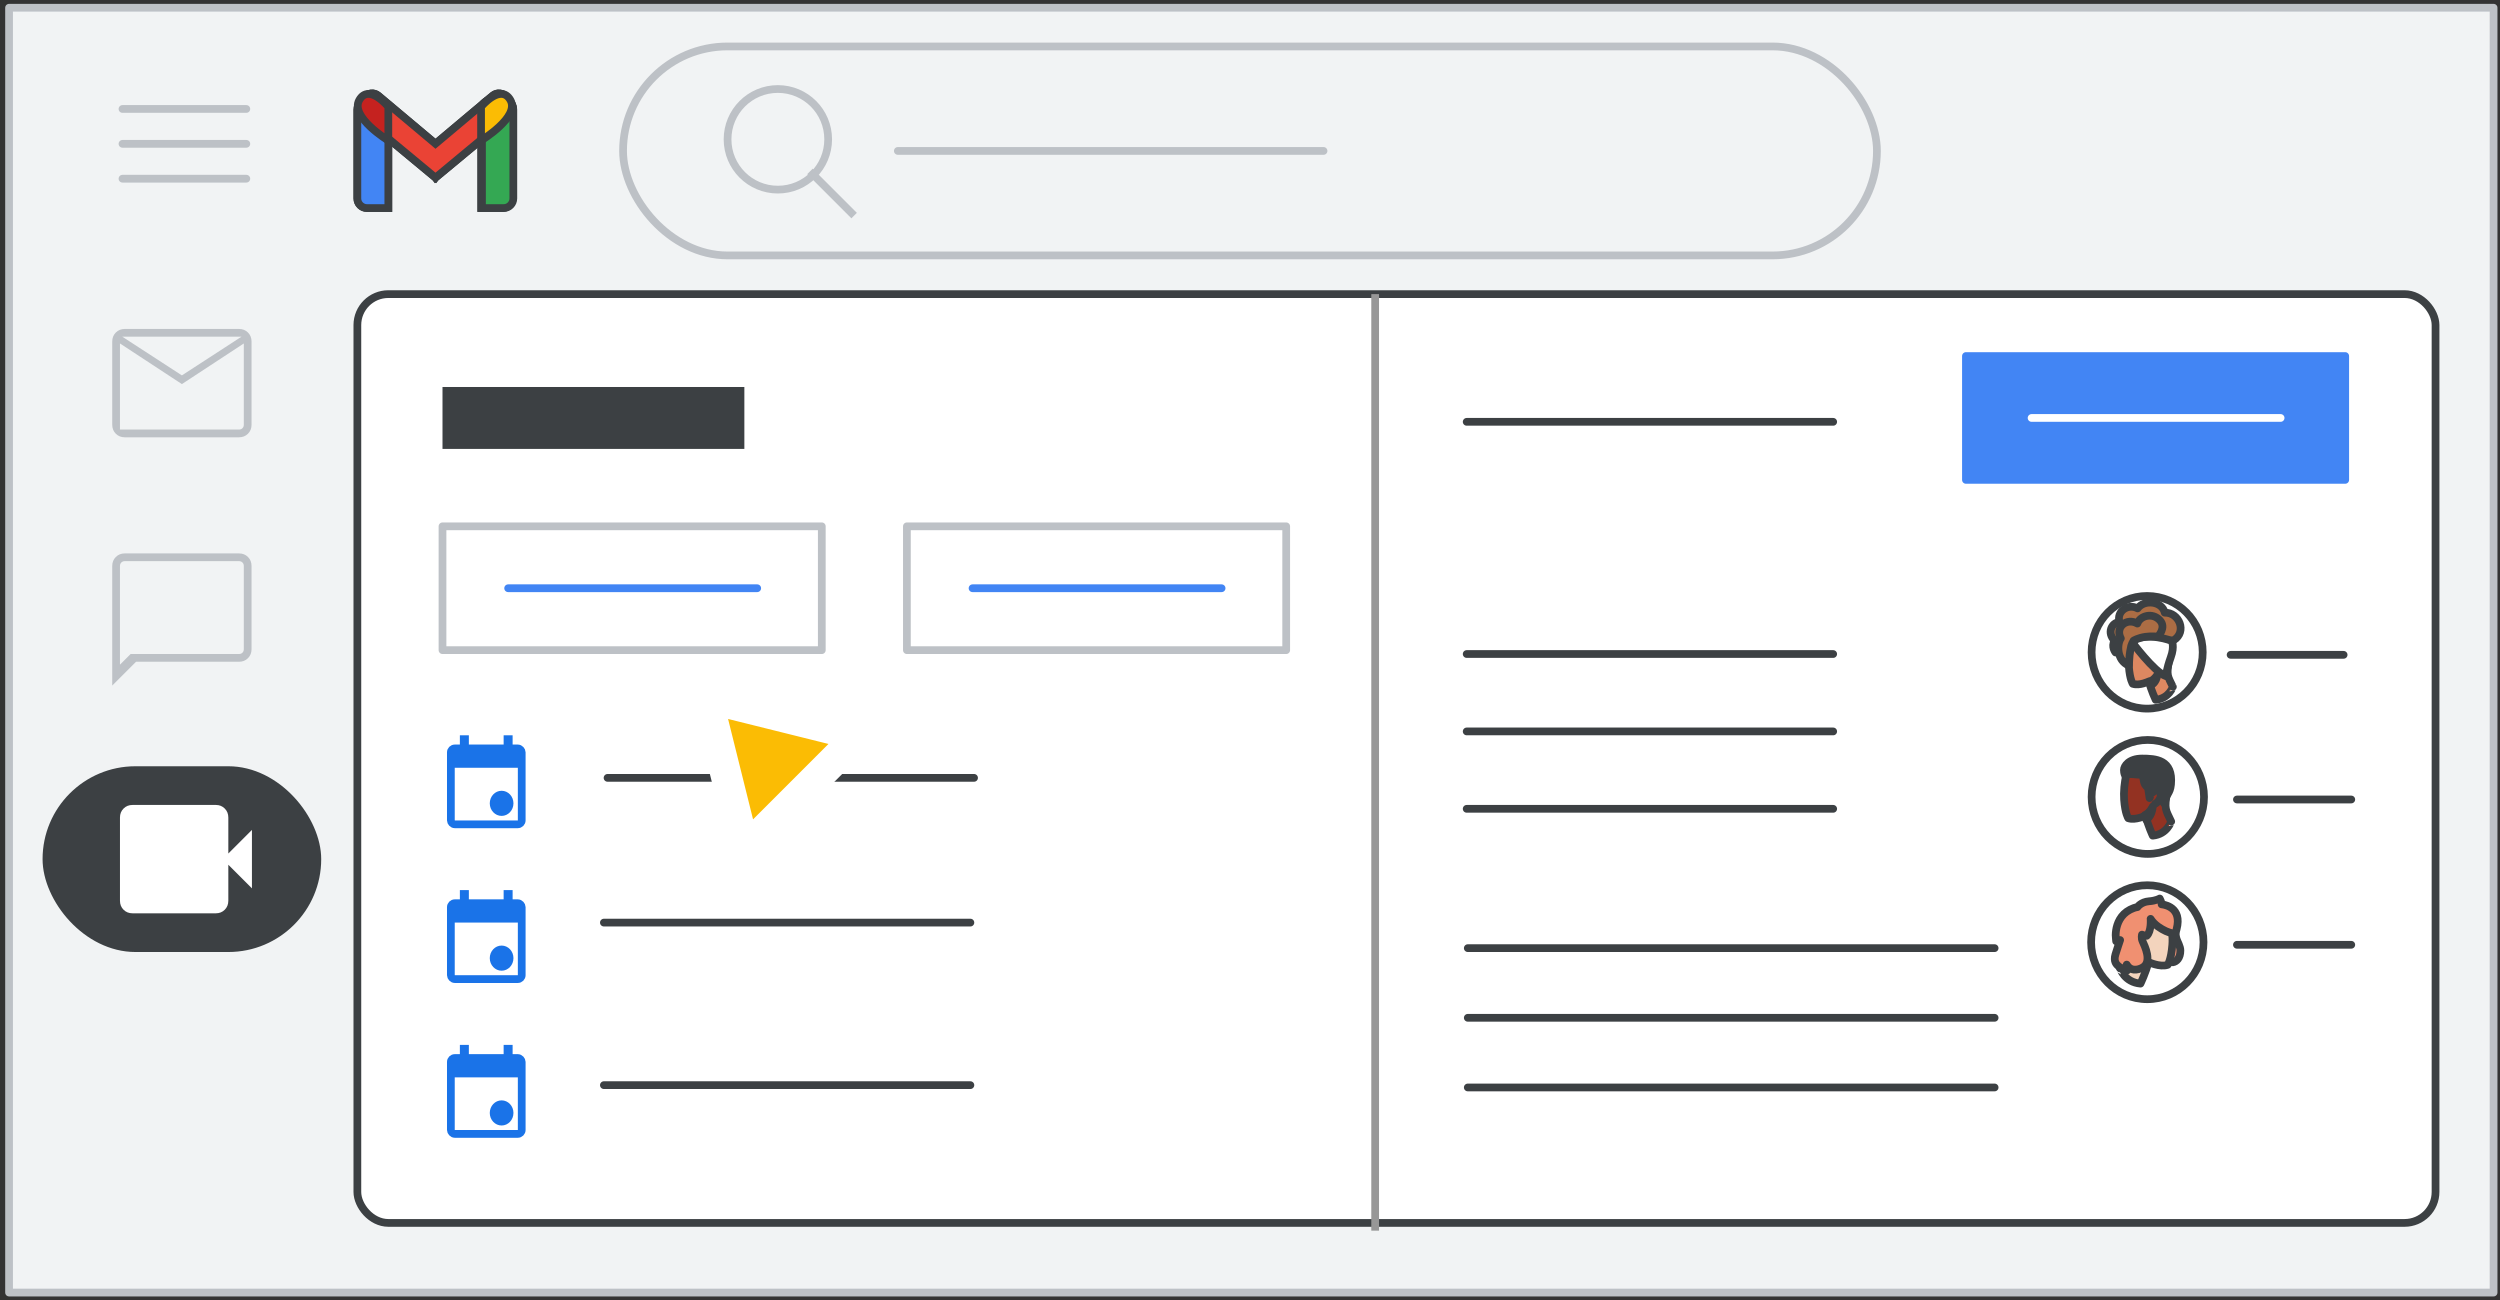 <svg width="323" height="168" viewBox="0 0 323 168" fill="none" xmlns="http://www.w3.org/2000/svg">
<rect x="0" y="0" width="323" height="168" fill="#333333" stroke="none"/>
<g clip-path="url(#clip0_4331_6684)">
<rect x="1.171" y="1" width="321" height="166" fill="#F1F3F4" stroke="#BDC1C6" stroke-linejoin="round"/>
<rect x="46.171" y="38" width="268.5" height="120" rx="4" fill="white" stroke="#3C4043"/>
<path d="M46.171 14.165C46.171 13.479 46.728 12.922 47.415 12.922H48.928C49.614 12.922 50.171 13.479 50.171 14.165V26.882H47.415C46.728 26.882 46.171 26.325 46.171 25.638V14.165Z" fill="white" stroke="#3C4043"/>
<path d="M62.153 14.165C62.153 13.479 62.71 12.922 63.397 12.922H64.947C65.634 12.922 66.191 13.479 66.191 14.165V25.638C66.191 26.325 65.634 26.882 64.947 26.882H62.153V14.165Z" fill="white" stroke="#3C4043"/>
<path fill-rule="evenodd" clip-rule="evenodd" d="M46.525 13.284C46.107 13.819 46.191 14.595 46.713 15.028L56.266 22.955L56.266 22.955L56.266 22.955L56.266 22.955L56.266 22.955L65.82 15.028C66.342 14.595 66.425 13.819 66.008 13.284L65.426 12.539C64.997 11.989 64.203 11.905 63.668 12.354L56.266 18.571L48.865 12.354C48.33 11.905 47.536 11.989 47.106 12.539L46.525 13.284Z" fill="white"/>
<path d="M46.713 15.028L47.032 14.643L46.713 15.028ZM46.525 13.284L46.13 12.976L46.13 12.976L46.525 13.284ZM56.266 22.955L56.659 22.646L56.626 22.604L56.585 22.57L56.266 22.955ZM56.266 22.955L55.873 23.265L56.191 23.669L56.586 23.34L56.266 22.955ZM56.266 22.955L56.586 22.571L56.266 22.305L55.946 22.571L56.266 22.955ZM56.266 22.955L55.946 23.34L56.341 23.669L56.659 23.265L56.266 22.955ZM56.266 22.955L55.947 22.57L55.906 22.604L55.874 22.646L56.266 22.955ZM65.82 15.028L65.5 14.643V14.643L65.82 15.028ZM66.008 13.284L65.614 13.592V13.592L66.008 13.284ZM65.426 12.539L65.82 12.231V12.231L65.426 12.539ZM63.668 12.354L63.346 11.972V11.972L63.668 12.354ZM56.266 18.571L55.945 18.954L56.266 19.224L56.588 18.954L56.266 18.571ZM48.865 12.354L49.186 11.972V11.972L48.865 12.354ZM47.106 12.539L47.5 12.847L47.106 12.539ZM47.032 14.643C46.718 14.383 46.667 13.914 46.919 13.592L46.13 12.976C45.547 13.724 45.663 14.807 46.394 15.413L47.032 14.643ZM56.585 22.57L47.032 14.643L46.394 15.413L55.947 23.34L56.585 22.57ZM55.873 23.265L55.873 23.265L56.659 22.646L56.659 22.646L55.873 23.265ZM56.586 23.34L56.586 23.339L55.946 22.571L55.946 22.571L56.586 23.34ZM56.586 22.571L56.586 22.571L55.946 23.339L55.946 23.34L56.586 22.571ZM55.874 22.646L55.873 22.646L56.659 23.265L56.659 23.265L55.874 22.646ZM56.586 23.34L66.139 15.413L65.5 14.643L55.947 22.57L56.586 23.34ZM66.139 15.413C66.869 14.807 66.986 13.724 66.402 12.976L65.614 13.592C65.865 13.914 65.814 14.383 65.5 14.643L66.139 15.413ZM66.402 12.976L65.82 12.231L65.032 12.847L65.614 13.592L66.402 12.976ZM65.82 12.231C65.216 11.458 64.098 11.34 63.346 11.972L63.989 12.737C64.307 12.47 64.777 12.52 65.032 12.847L65.82 12.231ZM63.346 11.972L55.945 18.189L56.588 18.954L63.989 12.737L63.346 11.972ZM48.543 12.737L55.945 18.954L56.588 18.189L49.186 11.972L48.543 12.737ZM47.5 12.847C47.756 12.52 48.225 12.47 48.543 12.737L49.186 11.972C48.435 11.34 47.316 11.458 46.712 12.231L47.5 12.847ZM46.919 13.592L47.5 12.847L46.712 12.231L46.13 12.976L46.919 13.592Z" fill="#3C4043"/>
<path fill-rule="evenodd" clip-rule="evenodd" d="M62.153 18.157V13.794C62.153 13.794 64.677 10.74 65.939 12.922C67.2 15.103 62.153 18.157 62.153 18.157Z" fill="white"/>
<path fill-rule="evenodd" clip-rule="evenodd" d="M50.209 18.157V13.794C50.209 13.794 47.685 10.74 46.423 12.922C45.162 15.103 50.209 18.157 50.209 18.157Z" fill="white"/>
<path d="M46.171 14.165C46.171 13.479 46.728 12.922 47.415 12.922H48.928C49.614 12.922 50.171 13.479 50.171 14.165V26.881H47.415C46.728 26.881 46.171 26.325 46.171 25.638V14.165Z" fill="#4285F4" stroke="#3C4043"/>
<path d="M62.273 14.165C62.273 13.479 62.83 12.922 63.517 12.922H65.077C65.764 12.922 66.321 13.479 66.321 14.165V25.638C66.321 26.325 65.764 26.881 65.077 26.881H62.273V14.165Z" fill="#34A853" stroke="#3C4043"/>
<path fill-rule="evenodd" clip-rule="evenodd" d="M46.523 13.284C46.106 13.819 46.19 14.595 46.712 15.028L56.265 22.955L56.265 22.955L56.265 22.955L56.265 22.955L56.265 22.955L65.819 15.028C66.341 14.595 66.424 13.819 66.007 13.284L65.425 12.539C64.996 11.989 64.202 11.905 63.667 12.354L56.265 18.571L48.864 12.354C48.329 11.905 47.535 11.989 47.105 12.539L46.523 13.284Z" fill="#EA4335"/>
<path d="M46.712 15.028L47.031 14.643L46.712 15.028ZM46.523 13.284L46.129 12.976L46.523 13.284ZM56.265 22.955L56.657 22.645L56.625 22.604L56.584 22.57L56.265 22.955ZM56.265 22.955L55.873 23.265L56.19 23.667L56.584 23.34L56.265 22.955ZM56.265 22.955L56.579 22.566L56.261 22.31L55.946 22.57L56.265 22.955ZM56.265 22.955L55.952 23.345L56.345 23.661L56.658 23.265L56.265 22.955ZM56.265 22.955L55.946 22.57L55.906 22.604L55.873 22.645L56.265 22.955ZM65.819 15.028L65.499 14.643V14.643L65.819 15.028ZM66.007 13.284L65.613 13.592V13.592L66.007 13.284ZM65.425 12.539L65.82 12.231V12.231L65.425 12.539ZM63.667 12.354L63.345 11.971V11.971L63.667 12.354ZM56.265 18.571L55.944 18.954L56.265 19.224L56.587 18.954L56.265 18.571ZM48.864 12.354L49.185 11.971V11.971L48.864 12.354ZM47.105 12.539L47.499 12.847H47.499L47.105 12.539ZM47.031 14.643C46.717 14.383 46.666 13.913 46.918 13.592L46.129 12.976C45.545 13.724 45.662 14.807 46.393 15.413L47.031 14.643ZM56.584 22.57L47.031 14.643L46.393 15.413L55.946 23.34L56.584 22.57ZM55.873 23.265L55.873 23.265L56.658 22.645L56.657 22.645L55.873 23.265ZM56.584 23.34L56.584 23.34L55.946 22.57L55.946 22.57L56.584 23.34ZM56.579 22.566L56.579 22.566L55.952 23.345L55.952 23.345L56.579 22.566ZM55.873 22.645L55.873 22.645L56.658 23.265L56.658 23.265L55.873 22.645ZM56.585 23.34L66.138 15.413L65.499 14.643L55.946 22.57L56.585 23.34ZM66.138 15.413C66.868 14.807 66.985 13.724 66.401 12.976L65.613 13.592C65.864 13.913 65.813 14.383 65.499 14.643L66.138 15.413ZM66.401 12.976L65.82 12.231L65.031 12.847L65.613 13.592L66.401 12.976ZM65.82 12.231C65.216 11.458 64.097 11.34 63.345 11.971L63.988 12.737C64.306 12.47 64.776 12.519 65.031 12.847L65.82 12.231ZM63.345 11.971L55.944 18.188L56.587 18.954L63.988 12.737L63.345 11.971ZM48.542 12.737L55.944 18.954L56.587 18.188L49.185 11.971L48.542 12.737ZM47.499 12.847C47.755 12.519 48.224 12.47 48.542 12.737L49.185 11.971C48.434 11.34 47.315 11.458 46.711 12.231L47.499 12.847ZM46.918 13.592L47.499 12.847L46.711 12.231L46.129 12.976L46.918 13.592Z" fill="#3C4043"/>
<path fill-rule="evenodd" clip-rule="evenodd" d="M62.153 18.157V13.794C62.153 13.794 64.677 10.74 65.939 12.922C67.2 15.103 62.153 18.157 62.153 18.157Z" fill="#FBBC04" stroke="#3C4043"/>
<path fill-rule="evenodd" clip-rule="evenodd" d="M50.171 18.157V13.794C50.171 13.794 47.671 10.74 46.421 12.922C45.171 15.103 50.171 18.157 50.171 18.157Z" fill="#C5221F" stroke="#3C4043"/>
<rect x="5.5" y="99" width="36" height="24" rx="12" fill="#3C4043"/>
<path fill-rule="evenodd" clip-rule="evenodd" d="M17.125 118C16.658 118 16.271 117.846 15.963 117.538C15.654 117.229 15.5 116.842 15.5 116.375V105.625C15.5 105.158 15.654 104.771 15.963 104.463C16.271 104.154 16.658 104 17.125 104H27.9C28.35 104 28.729 104.154 29.038 104.463C29.346 104.771 29.5 105.158 29.5 105.625V110.275L32.55 107.225V114.775L29.5 111.725V116.375C29.5 116.842 29.346 117.229 29.038 117.538C28.729 117.846 28.35 118 27.9 118H17.125Z" fill="white"/>
<path fill-rule="evenodd" clip-rule="evenodd" d="M14.5 88.575V73.125C14.5 72.658 14.654 72.271 14.963 71.963C15.271 71.654 15.658 71.5 16.125 71.5H30.875C31.342 71.5 31.729 71.654 32.038 71.963C32.346 72.271 32.5 72.658 32.5 73.125V83.875C32.5 84.342 32.346 84.729 32.038 85.037C31.729 85.346 31.342 85.5 30.875 85.5H17.575L14.5 88.575ZM16.875 84.5H30.875C31.058 84.5 31.208 84.442 31.325 84.325C31.442 84.208 31.5 84.058 31.5 83.875V73.125C31.5 72.942 31.442 72.792 31.325 72.675C31.208 72.558 31.058 72.5 30.875 72.5H16.125C15.942 72.5 15.792 72.558 15.675 72.675C15.558 72.792 15.5 72.942 15.5 73.125V83.875V84.325V84.5V85.875L16.875 84.5Z" fill="#BDC1C6"/>
<path fill-rule="evenodd" clip-rule="evenodd" d="M14.963 56.038C15.271 56.346 15.658 56.5 16.125 56.5H30.875C31.342 56.5 31.729 56.346 32.038 56.038C32.346 55.729 32.5 55.342 32.5 54.875V44.125C32.5 43.658 32.346 43.271 32.038 42.962C31.729 42.654 31.342 42.5 30.875 42.5H16.125C15.658 42.5 15.271 42.654 14.963 42.962C14.654 43.271 14.5 43.658 14.5 44.125V54.875C14.5 55.342 14.654 55.729 14.963 56.038ZM15.5 44.375L23.5 49.625L31.5 44.375V54.875C31.5 55.058 31.442 55.208 31.325 55.325C31.208 55.442 31.058 55.5 30.875 55.5H16.125H15.5V55.325V54.875V44.375ZM23.5 48.5L31.2 43.5H15.8L23.5 48.5Z" fill="#BDC1C6"/>
<rect x="57.171" y="68" width="49.005" height="16" fill="white" stroke="#BDC1C6" stroke-linejoin="round"/>
<path d="M65.653 76H97.831" stroke="#4285F4" stroke-linecap="round"/>
<rect x="117.171" y="68" width="49.005" height="16" fill="white" stroke="#BDC1C6" stroke-linejoin="round"/>
<path d="M125.653 76H157.831" stroke="#4285F4" stroke-linecap="round"/>
<rect x="57.171" y="50" width="39" height="8" fill="#3C4043"/>
<rect x="58.252" y="96.697" width="9.153" height="9.803" rx="0.5" stroke="#1A73E8"/>
<ellipse cx="64.808" cy="103.791" rx="1.53" ry="1.624" fill="#1A73E8"/>
<rect x="58.114" y="97" width="9.424" height="2.196" fill="#1A73E8"/>
<rect x="59.416" y="95" width="1.16" height="2.007" fill="#1A73E8"/>
<rect x="65.07" y="95" width="1.16" height="2.007" fill="#1A73E8"/>
<path d="M78.496 100.5H125.847" stroke="#3C4043" stroke-linecap="round" stroke-linejoin="round"/>
<rect x="58.252" y="116.697" width="9.153" height="9.803" rx="0.5" stroke="#1A73E8"/>
<ellipse cx="64.808" cy="123.791" rx="1.53" ry="1.624" fill="#1A73E8"/>
<rect x="58.114" y="117" width="9.424" height="2.196" fill="#1A73E8"/>
<rect x="59.416" y="115" width="1.16" height="2.007" fill="#1A73E8"/>
<rect x="65.07" y="115" width="1.16" height="2.007" fill="#1A73E8"/>
<path d="M78.022 119.2H125.374" stroke="#3C4043" stroke-linecap="round" stroke-linejoin="round"/>
<rect x="58.252" y="136.697" width="9.153" height="9.803" rx="0.5" stroke="#1A73E8"/>
<ellipse cx="64.808" cy="143.791" rx="1.53" ry="1.624" fill="#1A73E8"/>
<rect x="58.114" y="137" width="9.424" height="2.196" fill="#1A73E8"/>
<rect x="59.416" y="135" width="1.16" height="2.007" fill="#1A73E8"/>
<rect x="65.07" y="135" width="1.16" height="2.007" fill="#1A73E8"/>
<path d="M78.022 140.2H125.374" stroke="#3C4043" stroke-linecap="round" stroke-linejoin="round"/>
<rect x="254" y="46" width="49" height="16" fill="#4285F4" stroke="#4285F4" stroke-linejoin="round"/>
<path d="M262.481 54H294.655" stroke="white" stroke-linecap="round"/>
<path d="M189.496 54.5H236.847" stroke="#3C4043" stroke-linecap="round" stroke-linejoin="round"/>
<path d="M189.496 84.5H236.847" stroke="#3C4043" stroke-linecap="round" stroke-linejoin="round"/>
<path d="M189.496 94.5H236.847" stroke="#3C4043" stroke-linecap="round" stroke-linejoin="round"/>
<path d="M189.496 104.5H236.847" stroke="#3C4043" stroke-linecap="round" stroke-linejoin="round"/>
<path d="M189.638 122.5H257.705" stroke="#3C4043" stroke-linecap="round" stroke-linejoin="round"/>
<path d="M189.638 131.5H257.705" stroke="#3C4043" stroke-linecap="round" stroke-linejoin="round"/>
<path d="M189.638 140.5H257.705" stroke="#3C4043" stroke-linecap="round" stroke-linejoin="round"/>
<path d="M177.671 38.5V158.5" stroke="#979797" stroke-linecap="square"/>
<path d="M288.195 84.605H302.796" stroke="#3C4043" stroke-linecap="round"/>
<ellipse cx="7.178" cy="7.277" rx="7.178" ry="7.277" transform="matrix(-1 0 0 1 284.59 77)" fill="white" stroke="#3C4043"/>
<path fill-rule="evenodd" clip-rule="evenodd" d="M273.328 84.301C273.328 84.301 272.728 83.558 273.203 82.76C272.197 81.796 272.796 80.444 273.836 80.355C273.429 78.992 274.933 77.927 276.177 78.604C277.082 77.384 279.355 77.695 279.683 79.158C281.537 79.102 282.6 81.629 280.847 82.716L275.374 83.403C275.374 83.392 273.61 83.569 273.328 84.301Z" fill="#AC6D44"/>
<path fill-rule="evenodd" clip-rule="evenodd" d="M273.328 84.301C273.328 84.301 272.728 83.558 273.203 82.76C272.197 81.796 272.796 80.444 273.836 80.355C273.429 78.992 274.933 77.927 276.177 78.604C277.082 77.384 279.355 77.695 279.683 79.158C281.537 79.102 282.6 81.629 280.847 82.716L275.374 83.403C275.374 83.392 273.61 83.569 273.328 84.301Z" stroke="#3C4043" stroke-linecap="round" stroke-linejoin="round"/>
<path fill-rule="evenodd" clip-rule="evenodd" d="M278.51 90.413C278.51 90.413 277.928 89.202 277.643 88.037C277.643 88.037 276.422 88.636 275.555 88.348C275.555 88.348 275.179 87.817 275.053 86.145C274.985 85.303 275.099 84.022 275.327 83.238C275.578 82.35 276.434 81.75 277.837 81.969C279.742 82.257 280.62 83.319 280.266 85.153C279.856 87.333 280.072 87.333 280.734 88.74C280.723 88.729 280.255 90.251 278.51 90.413Z" fill="#DD8861"/>
<path fill-rule="evenodd" clip-rule="evenodd" d="M278.51 90.413C278.51 90.413 277.928 89.202 277.643 88.037C277.643 88.037 276.422 88.636 275.555 88.348C275.555 88.348 275.179 87.817 275.053 86.145C274.985 85.303 275.099 84.022 275.327 83.238C275.578 82.35 276.434 81.75 277.837 81.969C279.742 82.257 280.62 83.319 280.266 85.153C279.856 87.333 280.072 87.333 280.734 88.74C280.723 88.729 280.255 90.251 278.51 90.413Z" stroke="#3C4043" stroke-linecap="round" stroke-linejoin="round"/>
<path d="M278.722 85.512C278.722 85.512 278.867 85.288 279.071 85.323C279.275 85.359 279.41 85.606 279.391 85.877C279.381 86.148 279.168 86.525 278.926 86.678" stroke="#3C4043" stroke-linecap="round" stroke-linejoin="round"/>
<path fill-rule="evenodd" clip-rule="evenodd" d="M277.874 88.545C277.874 88.545 278.613 88.263 278.722 87.187C278.722 87.187 278.359 87.828 277.716 88.067C277.716 88.067 277.753 88.187 277.777 88.284C277.825 88.404 277.874 88.545 277.874 88.545Z" fill="#3C4043"/>
<path fill-rule="evenodd" clip-rule="evenodd" d="M277.874 88.545C277.874 88.545 278.613 88.263 278.722 87.187C278.722 87.187 278.359 87.828 277.716 88.067C277.716 88.067 277.753 88.187 277.777 88.284C277.825 88.404 277.874 88.545 277.874 88.545Z" stroke="#3C4043" stroke-linecap="round" stroke-linejoin="round"/>
<path fill-rule="evenodd" clip-rule="evenodd" d="M279.833 87.357C279.833 87.357 279.913 86.448 280.458 84.939C281.004 83.429 280.572 82.803 280.572 82.803C280.572 82.803 277.482 81.565 275.369 82.839C275.369 82.839 278.322 86.838 279.833 87.357Z" fill="white"/>
<path fill-rule="evenodd" clip-rule="evenodd" d="M275.369 82.839C275.369 82.839 278.322 86.838 279.833 87.357C279.833 87.357 279.913 86.448 280.458 84.939C281.004 83.429 280.572 82.803 280.572 82.803C280.572 82.803 277.482 81.565 275.369 82.839Z" stroke="#3C4043" stroke-linecap="round" stroke-linejoin="round"/>
<path fill-rule="evenodd" clip-rule="evenodd" d="M275.704 83.109L275.033 83.282C275.033 83.282 275.109 82.902 275.315 82.603L275.704 83.109Z" fill="white"/>
<path fill-rule="evenodd" clip-rule="evenodd" d="M275.704 83.109L275.033 83.282C275.033 83.282 275.109 82.902 275.315 82.603L275.704 83.109Z" stroke="#3C4043" stroke-linecap="round" stroke-linejoin="round"/>
<path fill-rule="evenodd" clip-rule="evenodd" d="M278.79 82.248C278.79 82.248 279.94 81.111 279.063 80.147C278.103 79.09 276.491 79.555 276.147 80.565C274.796 79.764 273.231 81.006 274.013 82.481C273.528 83.131 273.397 85.302 275.057 85.999C275.057 85.999 275.106 85.172 275.104 85.209C275.139 84.396 275.282 83.758 275.353 83.444C275.4 83.27 275.507 83.049 275.661 82.771C275.661 82.771 276.195 82.422 277.202 82.272C277.925 82.167 278.79 82.248 278.79 82.248Z" fill="#AC6D44"/>
<path fill-rule="evenodd" clip-rule="evenodd" d="M278.79 82.248C278.79 82.248 279.94 81.111 279.063 80.147C278.103 79.09 276.491 79.555 276.147 80.565C274.796 79.764 273.231 81.006 274.013 82.481C273.528 83.131 273.397 85.302 275.057 85.999C275.057 85.999 275.106 85.172 275.104 85.209C275.139 84.396 275.282 83.758 275.353 83.444C275.4 83.27 275.507 83.049 275.661 82.771C275.661 82.771 276.195 82.422 277.202 82.272C277.925 82.167 278.79 82.248 278.79 82.248Z" stroke="#3C4043" stroke-linecap="round" stroke-linejoin="round"/>
<path d="M289.013 103.295H303.784" stroke="#3C4043" stroke-linecap="round"/>
<ellipse cx="7.261" cy="7.362" rx="7.261" ry="7.362" transform="matrix(-1 0 0 1 284.758 95.601)" fill="white" stroke="#3C4043"/>
<path fill-rule="evenodd" clip-rule="evenodd" d="M278.135 107.968C278.135 107.968 277.512 106.645 277.206 105.372C277.206 105.372 275.899 106.027 274.97 105.712C274.97 105.712 274.567 105.132 274.433 103.305C274.36 102.385 274.482 100.986 274.726 100.129C274.995 99.159 275.911 98.503 277.414 98.743C279.455 99.058 280.396 100.217 280.017 102.221C279.577 104.603 279.809 104.603 280.518 106.141C280.506 106.128 280.005 107.792 278.135 107.968Z" fill="#933222"/>
<path fill-rule="evenodd" clip-rule="evenodd" d="M278.135 107.968C278.135 107.968 277.512 106.645 277.206 105.372C277.206 105.372 275.899 106.027 274.97 105.712C274.97 105.712 274.567 105.132 274.433 103.305C274.36 102.385 274.482 100.986 274.726 100.129C274.995 99.159 275.911 98.503 277.414 98.743C279.455 99.058 280.396 100.217 280.017 102.221C279.577 104.603 279.809 104.603 280.518 106.141C280.506 106.128 280.005 107.792 278.135 107.968Z" stroke="#3C4043" stroke-linecap="round" stroke-linejoin="round"/>
<path fill-rule="evenodd" clip-rule="evenodd" d="M277.285 105.907C277.285 105.907 278.033 105.55 278.143 104.189C278.143 104.189 277.775 105 277.126 105.302C277.126 105.302 277.162 105.454 277.187 105.577C277.236 105.715 277.285 105.907 277.285 105.907Z" fill="#3C4043"/>
<path fill-rule="evenodd" clip-rule="evenodd" d="M277.285 105.907C277.285 105.907 278.033 105.55 278.143 104.189C278.143 104.189 277.775 105 277.126 105.302C277.126 105.302 277.162 105.454 277.187 105.577C277.236 105.715 277.285 105.907 277.285 105.907Z" stroke="#3C4043" stroke-linecap="round" stroke-linejoin="round"/>
<path fill-rule="evenodd" clip-rule="evenodd" d="M279.645 103.846C279.645 103.846 279.032 103.152 278.909 102.812C278.811 102.572 278.419 102.37 278.211 102.295C278.137 102.269 278.064 102.295 278.039 102.37C277.941 102.572 277.77 102.963 277.721 103.114C277.721 103.114 277.574 101.954 277.512 101.803C277.451 101.651 277.132 101.575 277.01 101.046C276.887 100.516 276.863 100.1 276.863 100.1C276.863 100.1 276.642 100.125 276.091 100.075C275.551 100.012 274.755 99.936 274.559 100.188C274.559 100.188 274.412 99.923 274.412 99.482C274.412 98.99 275.027 98.006 276.755 98.006C278.483 98.006 280.796 98.132 280.49 101.349C280.37 102.61 279.853 102.484 279.645 103.846Z" fill="#3C4043"/>
<path fill-rule="evenodd" clip-rule="evenodd" d="M279.645 103.846C279.645 103.846 279.032 103.152 278.909 102.812C278.811 102.572 278.419 102.37 278.211 102.295C278.137 102.269 278.064 102.295 278.039 102.37C277.941 102.572 277.77 102.963 277.721 103.114C277.721 103.114 277.574 101.954 277.512 101.803C277.451 101.651 277.132 101.575 277.01 101.046C276.887 100.516 276.863 100.1 276.863 100.1C276.863 100.1 276.642 100.125 276.091 100.075C275.551 100.012 274.755 99.936 274.559 100.188C274.559 100.188 274.412 99.923 274.412 99.482C274.412 98.99 275.027 98.006 276.755 98.006C278.483 98.006 280.796 98.132 280.49 101.349C280.37 102.61 279.853 102.484 279.645 103.846Z" stroke="#3C4043" stroke-linecap="round" stroke-linejoin="round"/>
<path fill-rule="evenodd" clip-rule="evenodd" d="M278.143 102.371C278.143 102.371 278.364 102.088 278.673 102.133C278.982 102.178 279.187 102.491 279.158 102.833C279.143 103.176 278.82 103.652 278.452 103.846" fill="#933222"/>
<path d="M278.143 102.371C278.143 102.371 278.364 102.088 278.673 102.133C278.982 102.178 279.187 102.491 279.158 102.833C279.143 103.176 278.82 103.652 278.452 103.846" stroke="#3C4043" stroke-linecap="round" stroke-linejoin="round"/>
<path d="M289.013 122.066H303.784" stroke="#3C4043" stroke-linecap="round"/>
<ellipse cx="277.433" cy="121.734" rx="7.261" ry="7.362" fill="white" stroke="#3C4043"/>
<path fill-rule="evenodd" clip-rule="evenodd" d="M281.217 121.328C281.339 121.69 281.705 122.293 281.705 122.803C281.705 123.808 281.193 124.264 280.717 124.331C280.521 124.358 280.155 124.237 280.106 123.808C280.058 123.379 280.009 119.182 280.009 119.182H280.912C280.936 119.195 281.022 120.697 281.217 121.328Z" fill="#F09071"/>
<path fill-rule="evenodd" clip-rule="evenodd" d="M281.217 121.328C281.339 121.69 281.705 122.293 281.705 122.803C281.705 123.808 281.193 124.264 280.717 124.331C280.521 124.358 280.155 124.237 280.106 123.808C280.058 123.379 280.009 119.182 280.009 119.182H280.912C280.936 119.195 281.022 120.697 281.217 121.328Z" stroke="#3C4043" stroke-linecap="round" stroke-linejoin="round"/>
<path fill-rule="evenodd" clip-rule="evenodd" d="M276.55 127.083C276.55 127.083 277.243 125.662 277.582 124.294C277.582 124.294 279.035 124.998 280.066 124.66C280.066 124.66 280.514 124.037 280.664 122.074C280.745 121.086 280.609 119.584 280.338 118.663C280.039 117.621 279.021 116.917 277.351 117.174C275.084 117.513 274.039 118.758 274.459 120.91C274.948 123.469 274.69 123.469 273.903 125.12C273.916 125.12 274.473 126.907 276.55 127.083Z" fill="#F3D4BD"/>
<path fill-rule="evenodd" clip-rule="evenodd" d="M276.55 127.083C276.55 127.083 277.243 125.662 277.582 124.294C277.582 124.294 279.035 124.998 280.066 124.66C280.066 124.66 280.514 124.037 280.664 122.074C280.745 121.086 280.609 119.584 280.338 118.663C280.039 117.621 279.021 116.917 277.351 117.174C275.084 117.513 274.039 118.758 274.459 120.91C274.948 123.469 274.69 123.469 273.903 125.12C273.916 125.12 274.473 126.907 276.55 127.083Z" stroke="#3C4043" stroke-linecap="round" stroke-linejoin="round"/>
<path d="M275.938 120.799C275.938 120.799 275.791 120.516 275.585 120.561C275.379 120.606 275.242 120.918 275.262 121.261C275.271 121.603 275.487 122.08 275.732 122.274" stroke="#3C4043" stroke-linecap="round" stroke-linejoin="round"/>
<path fill-rule="evenodd" clip-rule="evenodd" d="M277.136 125.022C277.136 125.022 276.388 124.665 276.277 123.304C276.277 123.304 276.645 124.115 277.295 124.417C277.295 124.417 277.258 124.568 277.234 124.692C277.185 124.843 277.136 125.022 277.136 125.022Z" fill="#3C4043"/>
<path fill-rule="evenodd" clip-rule="evenodd" d="M277.136 125.022C277.136 125.022 276.388 124.665 276.277 123.304C276.277 123.304 276.645 124.115 277.295 124.417C277.295 124.417 277.258 124.568 277.234 124.692C277.185 124.843 277.136 125.022 277.136 125.022Z" stroke="#3C4043" stroke-linecap="round" stroke-linejoin="round"/>
<path fill-rule="evenodd" clip-rule="evenodd" d="M277.36 120.906C277.36 120.906 276.994 120.878 276.745 120.755C276.745 120.755 276.627 121.179 276.823 121.617C277.059 122.151 278.171 124.353 276.732 125.051C276.732 125.051 275.437 125.789 274.77 124.627C274.77 124.627 274.678 125.146 274.862 125.365C274.862 125.365 274.129 125.188 273.71 124.832C273.475 124.627 273.03 124.257 273.318 123.3C273.436 122.889 273.92 121.453 273.92 121.453C273.92 121.453 273.554 121.603 273.41 121.617C273.41 121.617 273.344 121.029 273.344 120.824C273.357 120.085 273.54 118.963 274.417 118.088C274.835 117.677 275.529 117.294 276.156 117.198C276.156 117.198 276.601 116.528 277.647 116.446C278.576 116.378 279.034 116.09 279.034 116.09C279.034 116.09 279.296 116.569 279.282 116.843C279.282 116.843 281.715 117.007 281.323 119.538C281.271 119.866 281.166 120.304 281.035 120.687C281.035 120.687 280.277 120.509 279.832 120.304C279.243 120.03 278.328 119.497 277.857 118.717C277.87 118.772 277.974 120.331 277.36 120.906Z" fill="#F09071"/>
<path fill-rule="evenodd" clip-rule="evenodd" d="M277.36 120.906C277.36 120.906 276.994 120.878 276.745 120.755C276.745 120.755 276.627 121.179 276.823 121.617C277.059 122.151 278.171 124.353 276.732 125.051C276.732 125.051 275.437 125.789 274.77 124.627C274.77 124.627 274.678 125.146 274.862 125.365C274.862 125.365 274.129 125.188 273.71 124.832C273.475 124.627 273.03 124.257 273.318 123.3C273.436 122.889 273.92 121.453 273.92 121.453C273.92 121.453 273.554 121.603 273.41 121.617C273.41 121.617 273.344 121.029 273.344 120.824C273.357 120.085 273.54 118.963 274.417 118.088C274.835 117.677 275.529 117.294 276.156 117.198C276.156 117.198 276.601 116.528 277.647 116.446C278.576 116.378 279.034 116.09 279.034 116.09C279.034 116.09 279.296 116.569 279.282 116.843C279.282 116.843 281.715 117.007 281.323 119.538C281.271 119.866 281.166 120.304 281.035 120.687C281.035 120.687 280.277 120.509 279.832 120.304C279.243 120.03 278.328 119.497 277.857 118.717C277.87 118.772 277.974 120.331 277.36 120.906Z" stroke="#3C4043" stroke-linecap="round" stroke-linejoin="round"/>
<mask id="path-88-outside-1_4331_6684" maskUnits="userSpaceOnUse" x="81.038" y="80.085" width="44.548" height="44.548" fill="black">
<rect fill="white" x="81.038" y="80.085" width="44.548" height="44.548"/>
<path fill-rule="evenodd" clip-rule="evenodd" d="M92.936 90.547C92.204 90.365 91.542 91.027 91.724 91.759L95.781 108.059C95.969 108.814 96.909 109.074 97.459 108.524L102.139 103.844L112.589 114.294C113.37 115.075 114.636 115.075 115.417 114.294C116.198 113.513 116.198 112.247 115.417 111.466L104.968 101.016L109.702 96.282C110.251 95.732 109.991 94.792 109.236 94.604L92.936 90.547Z"/>
</mask>
<path fill-rule="evenodd" clip-rule="evenodd" d="M92.936 90.547C92.204 90.365 91.542 91.027 91.724 91.759L95.781 108.059C95.969 108.814 96.909 109.074 97.459 108.524L102.139 103.844L112.589 114.294C113.37 115.075 114.636 115.075 115.417 114.294C116.198 113.513 116.198 112.247 115.417 111.466L104.968 101.016L109.702 96.282C110.251 95.732 109.991 94.792 109.236 94.604L92.936 90.547Z" fill="#FBBC04"/>
<path d="M91.724 91.759L93.665 91.276L93.665 91.276L91.724 91.759ZM92.936 90.547L93.419 88.606L93.419 88.606L92.936 90.547ZM95.781 108.059L97.722 107.576L97.722 107.576L95.781 108.059ZM97.459 108.524L96.045 107.11L97.459 108.524ZM102.139 103.844L103.553 102.43L102.139 101.016L100.725 102.43L102.139 103.844ZM104.968 101.016L103.553 99.602L102.139 101.016L103.553 102.43L104.968 101.016ZM109.236 94.604L108.753 96.545H108.753L109.236 94.604ZM93.665 91.276C93.847 92.008 93.185 92.67 92.453 92.488L93.419 88.606C91.224 88.06 89.237 90.047 89.783 92.242L93.665 91.276ZM97.722 107.576L93.665 91.276L89.783 92.242L93.841 108.542L97.722 107.576ZM96.045 107.11C96.595 106.56 97.534 106.821 97.722 107.576L93.841 108.542C94.404 110.806 97.223 111.588 98.873 109.939L96.045 107.11ZM100.725 102.43L96.045 107.11L98.873 109.939L103.553 105.258L100.725 102.43ZM114.003 112.88L103.553 102.43L100.725 105.258L111.175 115.708L114.003 112.88ZM114.003 112.88L111.175 115.708C112.737 117.27 115.27 117.27 116.832 115.708L114.003 112.88ZM114.003 112.88L114.003 112.88L116.832 115.708C118.394 114.146 118.394 111.613 116.832 110.051L114.003 112.88ZM103.553 102.43L114.003 112.88L116.832 110.051L106.382 99.602L103.553 102.43ZM108.287 94.868L103.553 99.602L106.382 102.43L111.116 97.696L108.287 94.868ZM108.753 96.545C107.998 96.357 107.737 95.418 108.287 94.868L111.116 97.696C112.766 96.046 111.983 93.227 109.719 92.663L108.753 96.545ZM92.453 92.488L108.753 96.545L109.719 92.663L93.419 88.606L92.453 92.488Z" fill="white" mask="url(#path-88-outside-1_4331_6684)"/>
<path d="M15.825 14.078H31.825" stroke="#BDC1C6" stroke-linecap="round" stroke-linejoin="round"/>
<path d="M15.825 18.583H31.825" stroke="#BDC1C6" stroke-linecap="round" stroke-linejoin="round"/>
<path d="M15.825 23.088H31.825" stroke="#BDC1C6" stroke-linecap="round" stroke-linejoin="round"/>
<rect x="80.5" y="6" width="162" height="27" rx="13.5" stroke="#BDC1C6"/>
<path d="M105 22.5L110 27.5" stroke="#BDC1C6" stroke-linecap="square"/>
<circle cx="100.5" cy="18" r="6.5" stroke="#BDC1C6"/>
<path d="M116 19.5H171" stroke="#BDC1C6" stroke-linecap="round" stroke-linejoin="round"/>
</g>
<defs>
<clipPath id="clip0_4331_6684">
<rect width="323" height="168" fill="white"/>
</clipPath>
</defs>
</svg>
